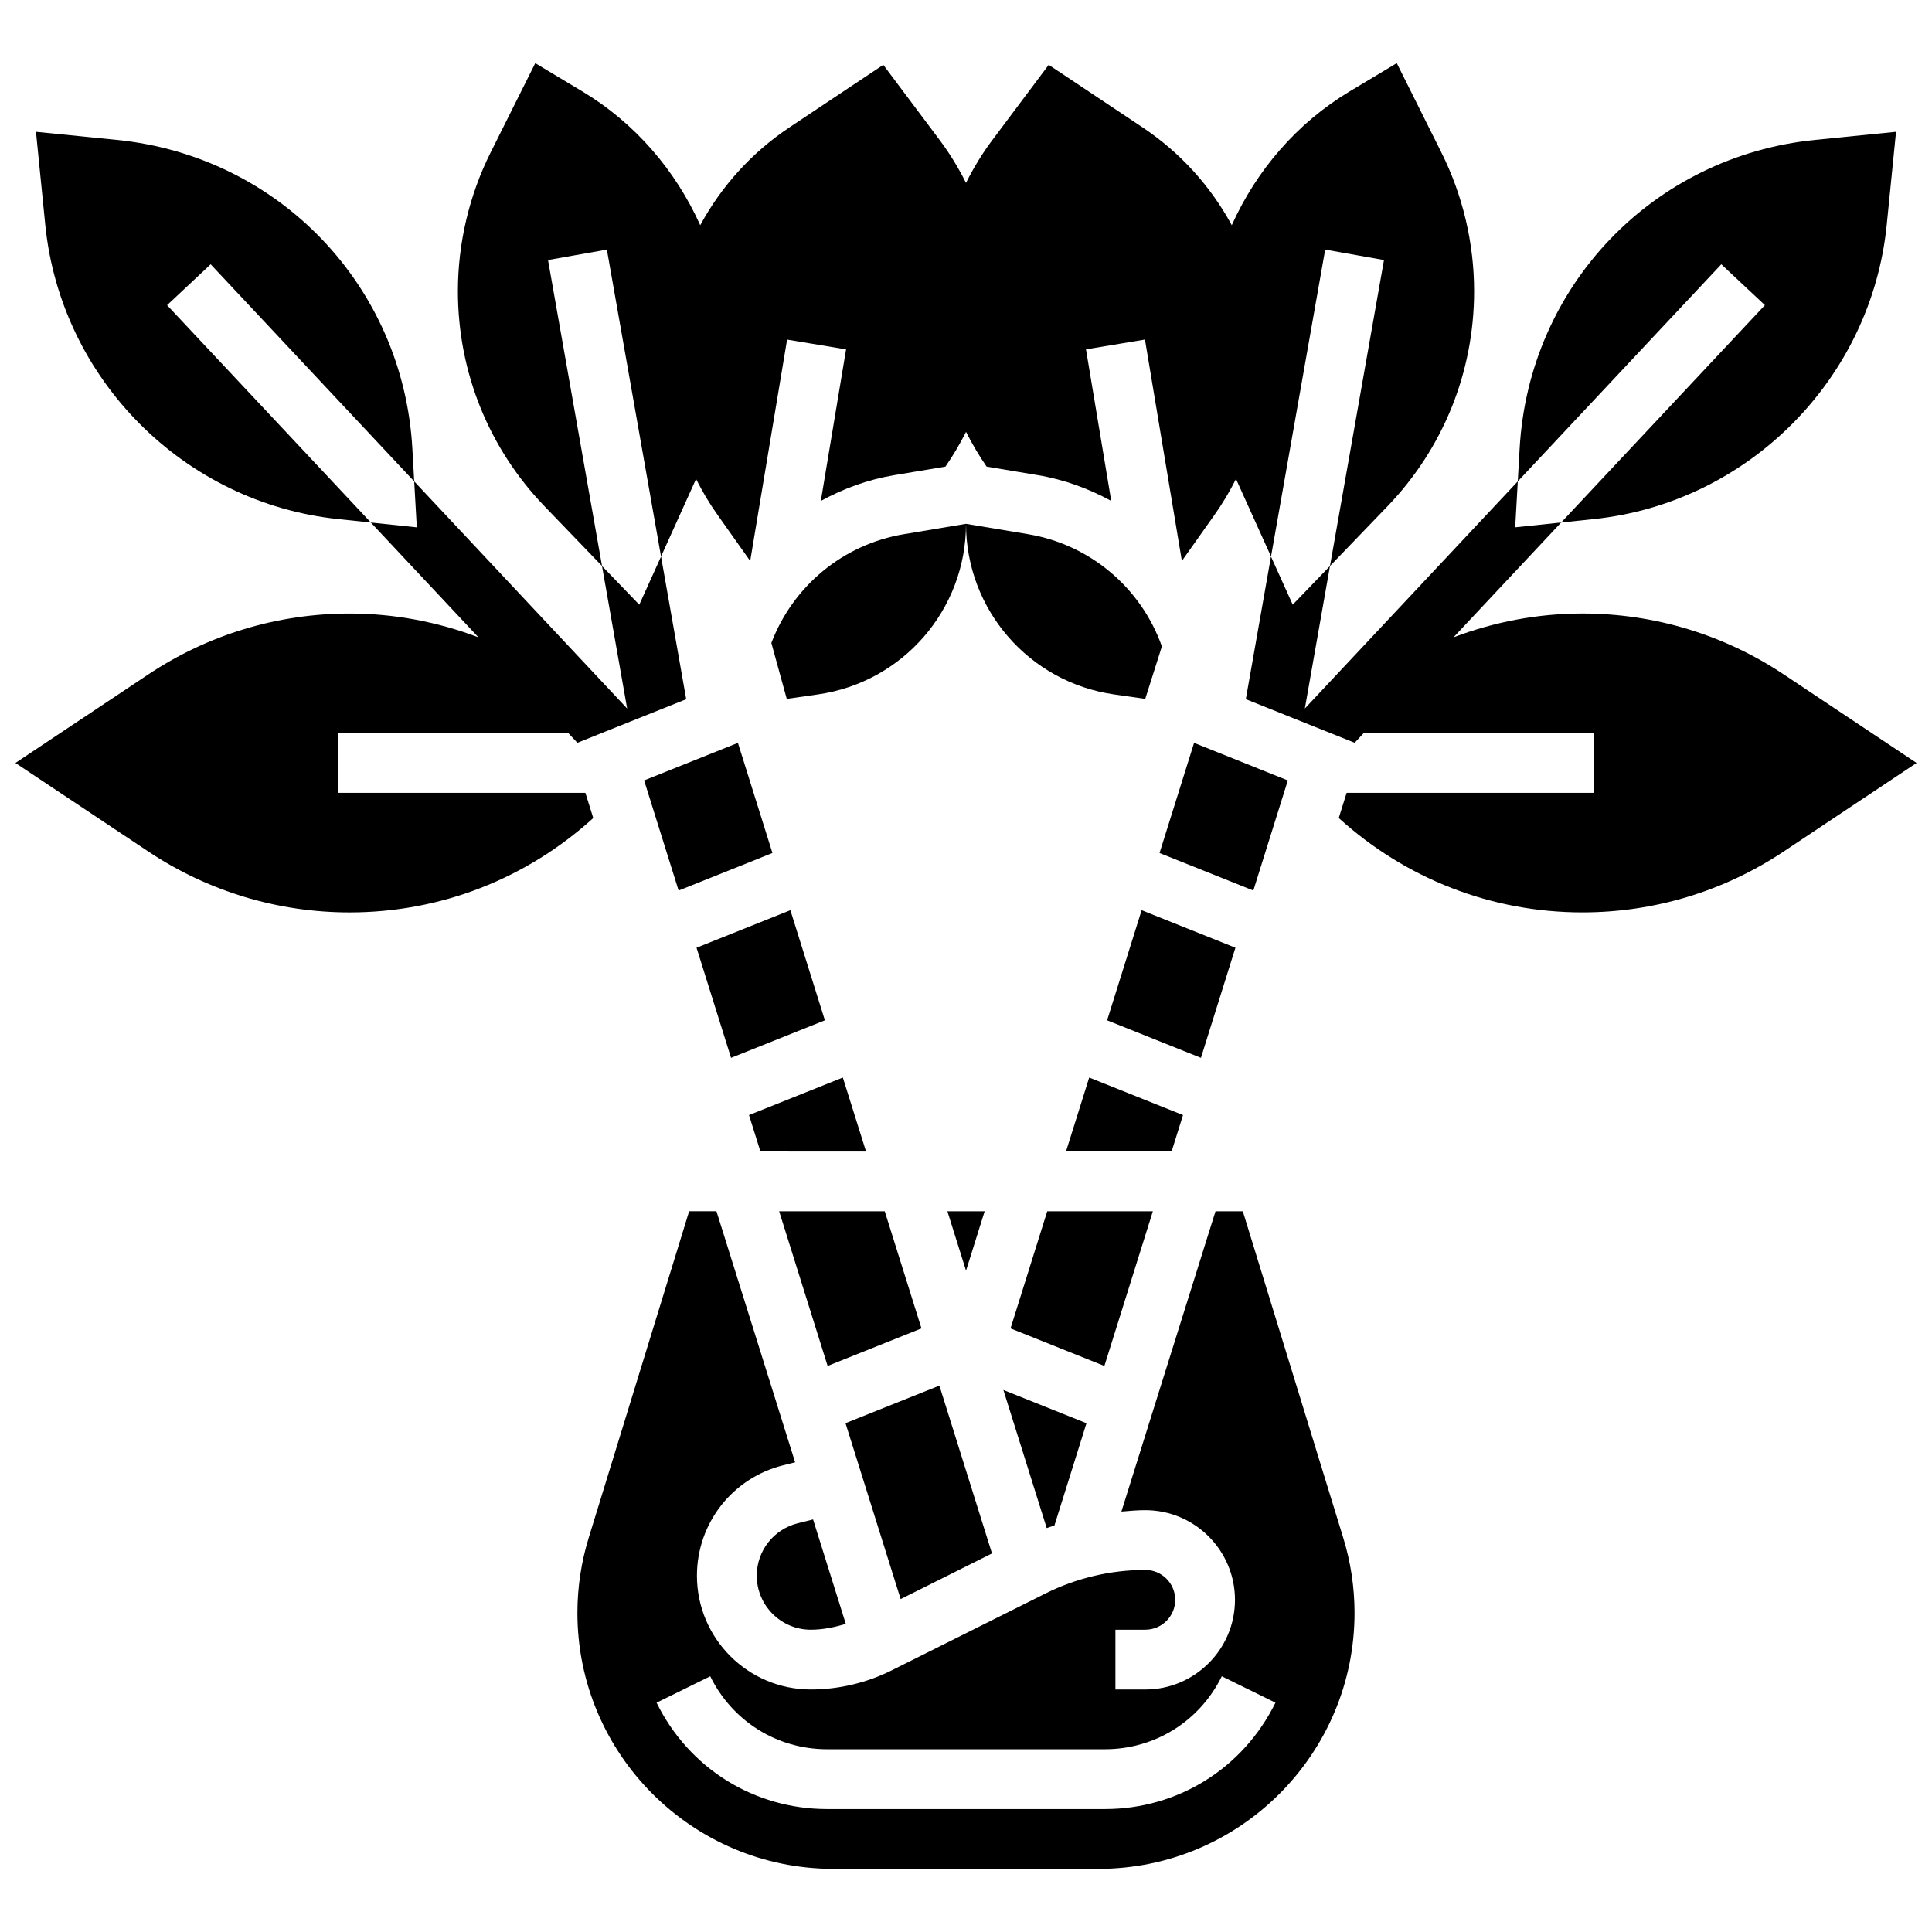 <?xml version="1.0" encoding="UTF-8"?>
<!-- Uploaded to: ICON Repo, www.iconrepo.com, Generator: ICON Repo Mixer Tools -->
<svg width="800px" height="800px" version="1.1" viewBox="144 144 512 512" xmlns="http://www.w3.org/2000/svg">
 <defs>
  <clipPath id="b">
   <path d="m148.09 271h177.91v115h-177.91z"/>
  </clipPath>
  <clipPath id="a">
   <path d="m474 271h177.9v115h-177.9z"/>
  </clipPath>
 </defs>
 <path d="m199.83 214.04 53.941 57.539-0.492-8.688c-2.414-43.117-35.355-77.523-78.312-81.816l-21.434-2.148 2.465 24.656c4.094 40.91 36.746 73.711 77.633 77.98l8.656 0.91-54.012-57.598z"/>
 <g clip-path="url(#b)">
  <path d="m303.54 294 6.66 37.766-56.43-60.191 0.688 12.176-12.184-1.281 28.523 30.426c-10.773-4.078-22.281-6.305-34.148-6.305-19.074 0-37.547 5.594-53.41 16.176l-35.148 23.426 35.152 23.43c15.867 10.582 34.336 16.176 53.41 16.176 24.129 0 46.836-8.91 64.57-25.008l-2.09-6.676h-65.473v-15.844h60.938l2.414 2.574 14.281-5.719 14.559-5.828-6.668-37.812-5.766 12.762z"/>
 </g>
 <path d="m421.39 548.96c0.672-0.254 1.363-0.453 2.043-0.68l8.492-27.113-22.02-8.809z"/>
 <path d="m449.52 465h-27.992l-9.727 31.043 24.871 9.949z"/>
 <path d="m395.07 465 4.938 15.742 4.934-15.742z"/>
 <path d="m457.51 439.5-24.863-9.941-6.148 19.598h27.988z"/>
 <path d="m406.89 555.67-13.941-44.469-24.879 9.957 14.613 46.613z"/>
 <path d="m485.29 350.82-24.848-9.949-9.148 29.184 24.855 9.949z"/>
 <path d="m471.4 395.16-24.855-9.949-9.148 29.18 24.863 9.949z"/>
 <path d="m314.7 350.82 9.141 29.184 24.863-9.949-9.148-29.184z"/>
 <path d="m344.55 561.57c0 7.898 6.426 14.32 14.32 14.32 3.152 0 6.25-0.633 9.273-1.551l-8.672-27.676-4.062 1.016c-6.398 1.605-10.859 7.309-10.859 13.891z"/>
 <path d="m328.59 395.16 9.148 29.18 24.867-9.949-9.148-29.18z"/>
 <path d="m473.36 465h-7.238l-24.938 79.582c2.106-0.184 4.223-0.371 6.336-0.371 13.102 0 23.762 10.66 23.762 23.762 0 13.102-10.668 23.762-23.77 23.762h-7.914v-15.844h7.914c4.371 0 7.93-3.547 7.93-7.922 0-4.371-3.547-7.922-7.922-7.922-9.133 0-18.289 2.156-26.473 6.25l-40.754 20.371c-6.621 3.312-14.027 5.062-21.434 5.062-16.633 0-30.164-13.527-30.164-30.164 0-13.863 9.402-25.902 22.852-29.25l3.168-0.793-20.848-66.527h-7.238l-26.605 86.496c-1.996 6.465-3.004 13.18-3.004 19.945 0 37.402 30.426 67.828 67.82 67.828h70.297c37.402 0 67.828-30.426 67.828-67.828 0-6.766-1.008-13.473-3.004-19.945zm-36.547 158.42h-73.625c-19.32 0-36.641-10.797-45.188-28.191l14.219-6.996c5.863 11.93 17.727 19.336 30.973 19.336h73.625c13.242 0 25.109-7.414 30.973-19.336l14.219 6.996c-8.555 17.398-25.871 28.191-45.195 28.191z"/>
 <path d="m373.51 449.16-6.148-19.598-24.871 9.941 3.027 9.656z"/>
 <path d="m388.2 496.04-9.734-31.043h-27.984l12.848 40.992z"/>
 <g clip-path="url(#a)">
  <path d="m616.76 322.76c-15.867-10.582-34.336-16.176-53.41-16.176-11.867 0-23.375 2.227-34.148 6.305l28.523-30.426-12.184 1.281 0.688-12.176-56.43 60.191 6.66-37.766-9.871 10.25-5.766-12.762-6.668 37.812 14.559 5.828 14.281 5.719 2.414-2.574h60.938v15.844h-65.473l-2.09 6.676c17.734 16.094 40.445 25.008 64.57 25.008 19.074 0 37.547-5.594 53.41-16.176l35.152-23.43z"/>
 </g>
 <path d="m611.72 224.87-54.004 57.602 8.648-0.91c40.895-4.269 73.547-37.07 77.641-77.98l2.465-24.656-21.434 2.148c-42.965 4.293-75.898 38.703-78.32 81.816l-0.492 8.688 53.941-57.539z"/>
 <path d="m510.77 212.91-14.312 81.086 15.184-15.77c14.844-15.398 23.012-35.668 23.012-57.062 0-12.715-3.004-25.441-8.688-36.793l-11.805-23.637-12.5 7.492c-13.973 8.387-24.707 20.941-31.23 35.453-5.57-10.289-13.609-19.246-23.676-25.949l-24.836-16.551-15.035 20.062c-2.644 3.523-4.918 7.297-6.883 11.223-1.965-3.93-4.246-7.699-6.883-11.223l-15.035-20.062-24.836 16.555c-10.066 6.699-18.105 15.66-23.676 25.949-6.527-14.52-17.258-27.066-31.23-35.453l-12.492-7.496-11.809 23.637c-5.688 11.352-8.688 24.07-8.688 36.793 0 21.395 8.168 41.664 23.004 57.055l15.191 15.777-14.316-81.086 15.598-2.758 14.352 81.332 9.285-20.547c1.656 3.312 3.562 6.512 5.734 9.57l8.531 12.047c0.031-0.047 0.078-0.078 0.117-0.125l9.742-58.434 15.629 2.598-6.691 40.16c5.949-3.254 12.453-5.656 19.438-6.828l13.586-2.266c2.035-2.938 3.848-6.019 5.457-9.211 1.609 3.191 3.422 6.273 5.457 9.211l13.586 2.266c6.984 1.164 13.488 3.574 19.438 6.82l-6.691-40.16 15.629-2.598 9.742 58.434c0.031 0.047 0.078 0.078 0.117 0.125l8.531-12.047c2.172-3.066 4.078-6.266 5.734-9.57l9.285 20.547 14.352-81.332z"/>
 <path d="m348.42 314.39 4.078 14.82 8.293-1.188c22.496-3.215 39.207-22.48 39.207-45.203l-16.438 2.742c-16.195 2.695-29.445 13.824-35.141 28.828z"/>
 <path d="m416.44 285.56-16.438-2.742c0 22.727 16.715 41.988 39.207 45.203l8.293 1.188 4.41-13.91c-5.492-15.457-18.957-26.992-35.473-29.738z"/>
</svg>